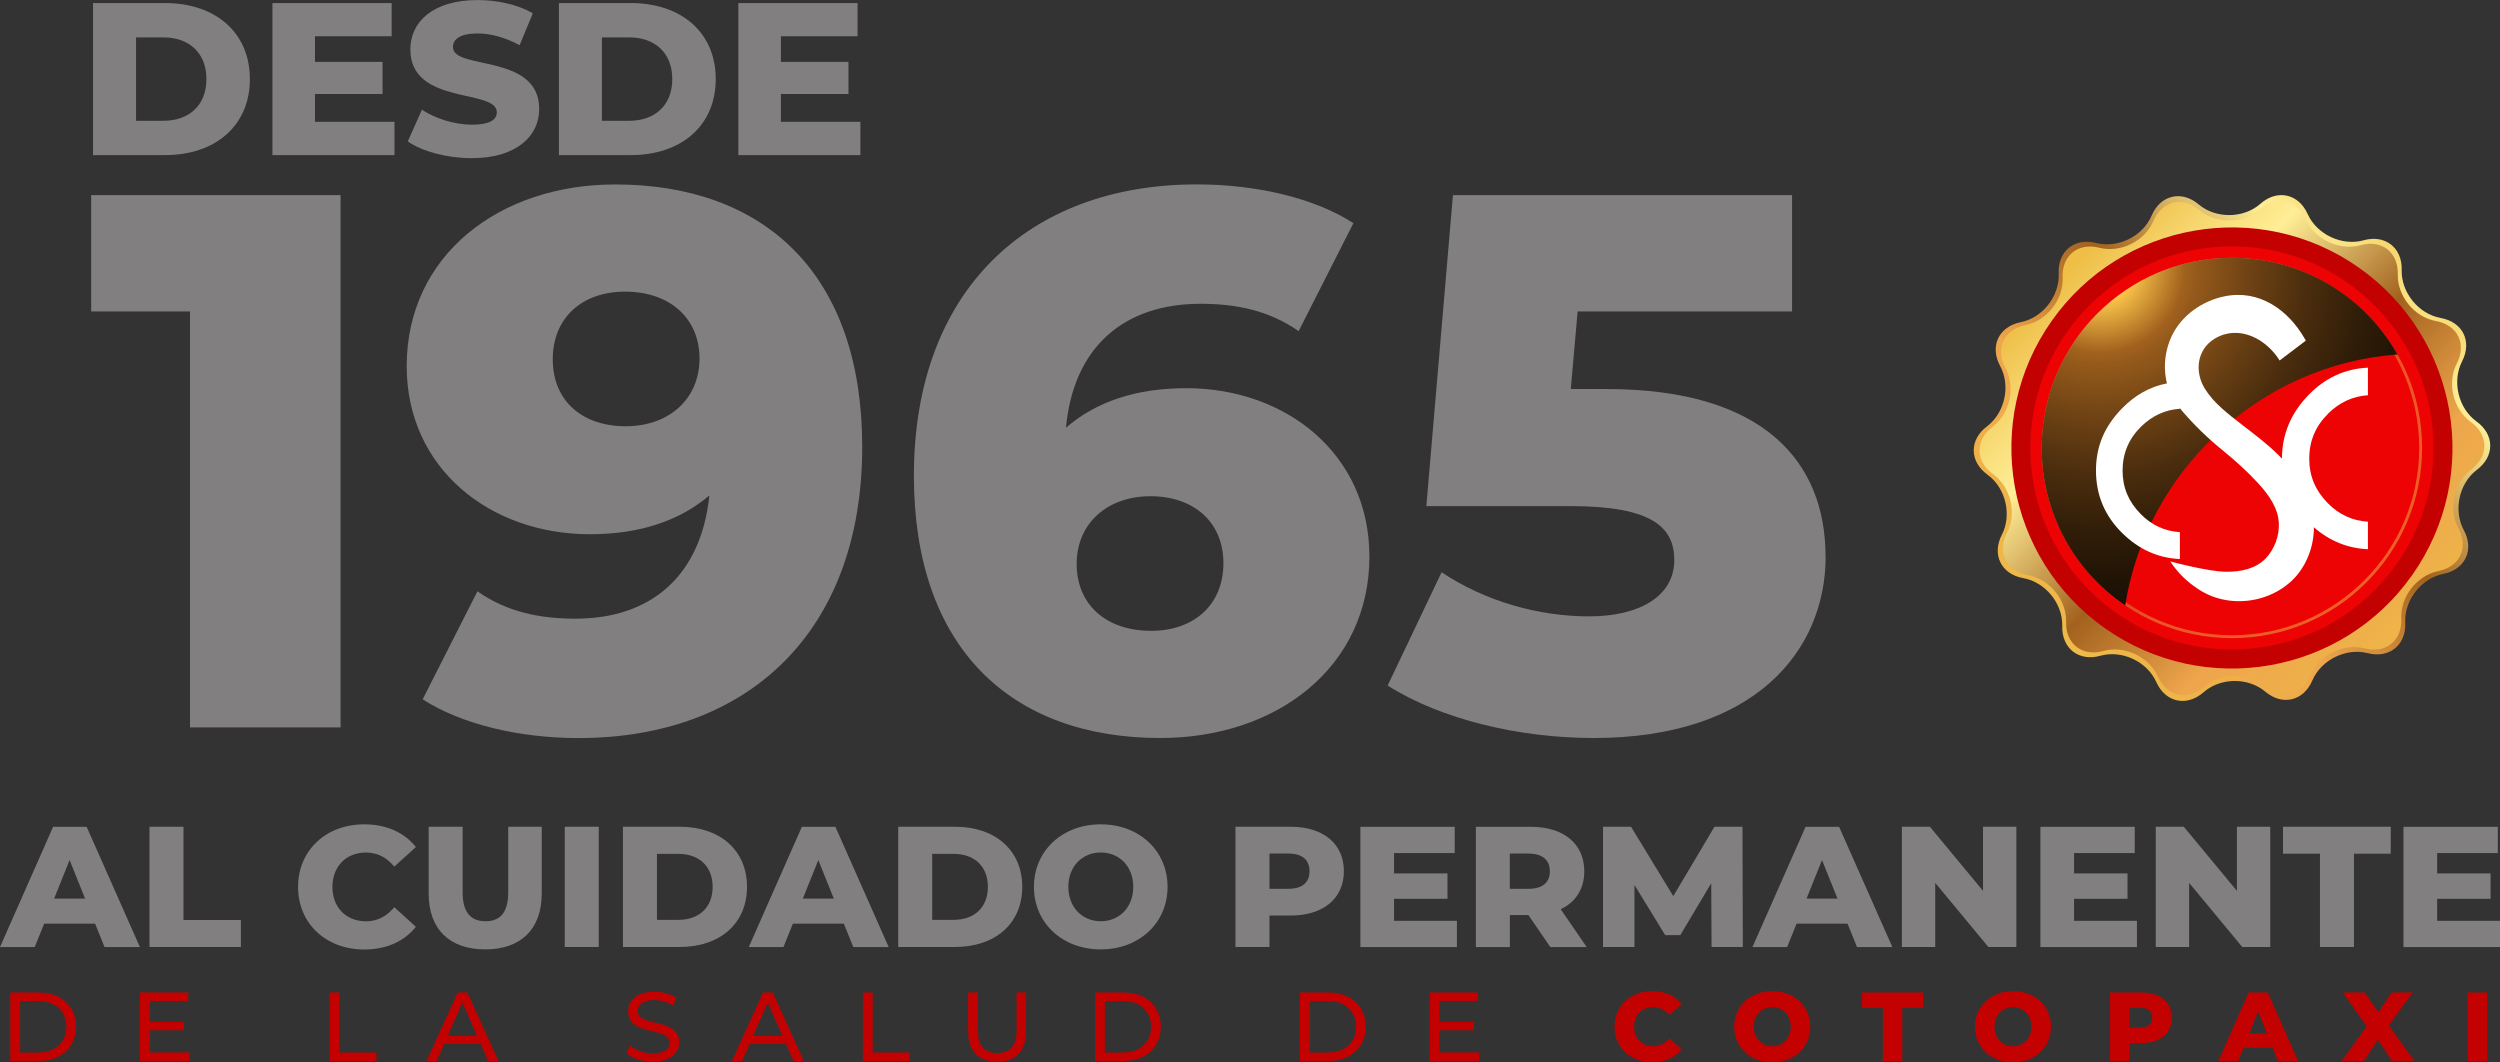 <svg xmlns="http://www.w3.org/2000/svg" xmlns:xlink="http://www.w3.org/1999/xlink" viewBox="0 0 466.93 198.41"><rect x="0" y="0" width="466.93" height="198.41" fill="#333333" stroke="none"/><defs><style> .cls-1 { fill: url(#linear-gradient); } .cls-2 { fill: #ed0303; } .cls-3 { fill: #fff; } .cls-4 { fill: #c30101; } .cls-5 { fill: #817f80; } .cls-6 { fill: url(#linear-gradient-3); opacity: .5; } .cls-6, .cls-7 { mix-blend-mode: screen; } .cls-8 { fill: url(#linear-gradient-2); } .cls-9 { isolation: isolate; } .cls-7 { fill: url(#radial-gradient); } </style><linearGradient id="linear-gradient" x1="458.74" y1="41.8" x2="379.28" y2="121.26" gradientUnits="userSpaceOnUse"><stop offset="0" stop-color="#eebe47"></stop><stop offset=".12" stop-color="#f8db76"></stop><stop offset=".21" stop-color="#ffee96"></stop><stop offset=".45" stop-color="#a2621e"></stop><stop offset=".67" stop-color="#eea54c"></stop><stop offset="1" stop-color="#eebe47"></stop></linearGradient><linearGradient id="linear-gradient-2" x1="384.96" y1="51.77" x2="459.67" y2="126.49" xlink:href="#linear-gradient"></linearGradient><linearGradient id="linear-gradient-3" x1="391.75" y1="58.56" x2="441.98" y2="108.79" xlink:href="#linear-gradient"></linearGradient><radialGradient id="radial-gradient" cx="392.22" cy="50.18" fx="392.22" fy="50.18" r="112.11" gradientUnits="userSpaceOnUse"><stop offset="0" stop-color="#fff1d1"></stop><stop offset=".05" stop-color="#ffc94c"></stop><stop offset=".14" stop-color="#a2621e"></stop><stop offset=".16" stop-color="#955a1b"></stop><stop offset=".25" stop-color="#6e4214"></stop><stop offset=".34" stop-color="#4c2e0e"></stop><stop offset=".44" stop-color="#301d08"></stop><stop offset=".55" stop-color="#1a1004"></stop><stop offset=".66" stop-color="#0b0702"></stop><stop offset=".8" stop-color="#020100"></stop><stop offset="1" stop-color="#000"></stop></radialGradient></defs><g class="cls-9"><g id="Capa_2" data-name="Capa 2"><g id="Capa_1-2" data-name="Capa 1"><g><g><g><path class="cls-1" d="M431.88,127.08c-1.63,3.86-5.59,4.8-8.79,2.1-3.2-2.7-8.39-2.65-11.53,.12-3.14,2.76-7.12,1.9-8.83-1.92-1.71-3.82-6.41-6.03-10.44-4.9-4.03,1.13-7.24-1.38-7.12-5.56,.12-4.18-3.16-8.21-7.28-8.94-4.12-.73-5.92-4.38-4-8.1,1.92-3.72,.71-8.77-2.68-11.22-3.39-2.45-3.44-6.52-.09-9.03,3.34-2.52,4.45-7.59,2.45-11.27-1.99-3.68-.27-7.36,3.84-8.18,4.11-.82,7.3-4.91,7.1-9.09-.2-4.18,2.95-6.75,7.01-5.7,4.05,1.04,8.71-1.26,10.34-5.11,1.63-3.86,5.59-4.8,8.79-2.1,3.2,2.7,8.39,2.65,11.53-.12,3.14-2.77,7.12-1.9,8.83,1.92,1.71,3.82,6.41,6.02,10.44,4.9,4.03-1.13,7.24,1.38,7.12,5.56-.12,4.18,3.16,8.21,7.28,8.95,4.12,.73,5.92,4.38,4,8.1-1.92,3.72-.71,8.77,2.68,11.22,3.4,2.45,3.44,6.52,.09,9.03-3.34,2.52-4.45,7.59-2.45,11.27,1.99,3.68,.27,7.36-3.84,8.18-4.1,.82-7.3,4.91-7.1,9.09,.2,4.18-2.95,6.75-7.01,5.71-4.06-1.04-8.71,1.26-10.34,5.11Z"></path><path class="cls-8" d="M431.53,126.09c-1.6,3.77-5.46,4.69-8.58,2.05-3.13-2.64-8.2-2.59-11.27,.12-3.07,2.7-6.95,1.86-8.63-1.88-1.67-3.73-6.26-5.89-10.2-4.79-3.94,1.1-7.07-1.34-6.96-5.43,.11-4.09-3.09-8.02-7.12-8.74-4.03-.72-5.79-4.28-3.91-7.91,1.88-3.63,.7-8.57-2.62-10.96-3.32-2.39-3.36-6.37-.09-8.83,3.27-2.46,4.35-7.42,2.4-11.01-1.95-3.6-.26-7.19,3.75-7.99,4.01-.8,7.13-4.8,6.94-8.88-.2-4.09,2.88-6.59,6.85-5.57,3.96,1.02,8.51-1.23,10.1-4.99,1.6-3.77,5.46-4.69,8.59-2.05,3.13,2.64,8.2,2.59,11.27-.11,3.07-2.7,6.95-1.86,8.63,1.88,1.67,3.73,6.26,5.89,10.2,4.79,3.94-1.1,7.07,1.34,6.96,5.43-.11,4.09,3.09,8.02,7.12,8.74,4.03,.72,5.79,4.28,3.91,7.91-1.88,3.63-.7,8.57,2.62,10.96,3.32,2.39,3.36,6.37,.09,8.83-3.27,2.46-4.35,7.42-2.4,11.01,1.95,3.6,.26,7.19-3.75,7.99-4.01,.8-7.13,4.8-6.94,8.88,.2,4.09-2.88,6.59-6.84,5.57-3.96-1.02-8.51,1.23-10.11,4.99Z"></path><circle class="cls-4" cx="416.86" cy="83.68" r="41.19" transform="translate(108.45 376.34) rotate(-54.85)"></circle><circle class="cls-2" cx="416.86" cy="83.68" r="37.65" transform="translate(-2.89 15.97) rotate(-2.19)"></circle><path class="cls-6" d="M416.86,48.69c19.29,0,34.98,15.69,34.98,34.98s-15.69,34.98-34.98,34.98-34.98-15.69-34.98-34.98,15.69-34.98,34.98-34.98m0-.54c-19.62,0-35.52,15.9-35.52,35.52s15.9,35.52,35.52,35.52,35.52-15.9,35.52-35.52-15.9-35.52-35.52-35.52h0Z"></path><path class="cls-7" d="M447.79,66.21c-6.1-10.78-17.66-18.06-30.93-18.06-19.62,0-35.52,15.9-35.52,35.52,0,12.23,6.18,23.02,15.59,29.4,3.91-25.09,25.2-45.05,50.85-46.86Z"></path></g><g><path class="cls-3" d="M434.81,77.28c-2.34,2.31-3.51,5.11-3.51,8.38s1.15,5.95,3.44,8.29c2.1,2.15,4.61,3.31,7.52,3.49v5.14c-3.79-.17-7.16-1.54-10.12-4.12-.3-.26-.59-.53-.88-.82-3.36-3.3-5.05-7.29-5.05-11.98h0c0-4.52,1.65-8.48,4.96-11.89,3.12-3.21,6.81-4.91,11.09-5.1v5.15c-2.83,.18-5.31,1.33-7.45,3.44Z"></path><path class="cls-3" d="M426.21,85.67c-.19-.21-.39-.41-.58-.6-2.13-2.15-4.58-3.95-6.96-5.8-2.47-1.92-5.21-3.98-6.87-6.68-1.95-3.16-1.5-7.31,1.83-9.33,4.48-2.72,9.64,.01,12.14,4.07l4.89-3.71c-.08-.14-.16-.29-.24-.43-3.1-5.36-8.49-9.16-14.92-7.85-4.14,.84-8.02,3.52-9.86,7.38-1.2,2.5-1.58,5.37-1.09,8.1,.05,.27,.11,.54,.18,.81,.45,1.69,1.35,3.26,2.42,4.62,.16,.21,.33,.41,.5,.61,2.22,2.58,4.67,4.96,7.3,7.1,2.41,1.96,4.75,4.05,6.85,6.34,1.87,2.04,3.69,4.54,3.82,7.41,.11,2.39-.8,4.85-2.45,6.58-1.89,1.98-4.7,2.51-7.34,2.5-3.28-.01-10.11-1.82-10.49-1.93,1.49,2.23,3.2,3.88,5.46,5.32,1.94,1.24,4.15,1.92,6.4,2.07,3.92,.27,7.95-1.06,10.85-3.8,2.48-2.35,3.91-5.77,4.1-9.16,.01-.27,.02-.54,.02-.81-.03-4.8-2.71-9.34-5.93-12.79Z"></path><path class="cls-3" d="M407.13,71.33v5.02c-2.76,.18-5.18,1.3-7.27,3.36-2.28,2.26-3.42,4.99-3.42,8.18s1.12,5.81,3.36,8.09c2.05,2.1,4.5,3.23,7.34,3.41v5.02c-4.07-.18-7.65-1.79-10.74-4.82-3.29-3.23-4.93-7.13-4.93-11.7s1.61-8.26,4.84-11.59c2.44-2.51,5.24-4.08,8.4-4.69,.78-.15,1.59-.25,2.42-.28Z"></path></g></g><g><g><g><path class="cls-5" d="M63.61,36.44v99.42h-28.12V58.17H17.03v-21.73H63.61Z"></path><path class="cls-5" d="M161.04,83.45c0,34.66-21.45,54.4-52.98,54.4-11.08,0-21.87-2.56-29.12-7.24l10.23-20.17c5.68,3.98,11.93,5.11,18.32,5.11,14.06,0,23.43-7.95,25-23.01-5.54,4.69-12.92,7.24-22.3,7.24-18.75,0-34.23-12.36-34.23-31.39,0-20.74,17.33-33.94,38.92-33.94,27.98,0,46.16,16.76,46.16,49Zm-30.39-16.48c0-7.39-5.4-12.5-13.92-12.5-7.95,0-13.49,4.83-13.49,12.64s5.54,12.5,13.63,12.5,13.78-5.11,13.78-12.64Z"></path><path class="cls-5" d="M255.77,103.9c0,20.74-17.33,33.94-39.06,33.94-27.84,0-46.02-16.76-46.02-49,0-34.65,21.45-54.4,52.83-54.4,11.22,0,22.01,2.56,29.26,7.24l-10.23,20.17c-5.68-3.98-11.93-5.11-18.32-5.11-14.2,0-23.72,7.95-25.14,23.15,5.54-4.83,13.07-7.39,22.44-7.39,18.75,0,34.23,12.36,34.23,31.39Zm-27.27,1.28c0-7.67-5.54-12.5-13.63-12.5s-13.78,5.11-13.78,12.64,5.4,12.5,13.92,12.5c7.95,0,13.49-4.83,13.49-12.64Z"></path><path class="cls-5" d="M340.98,103.9c0,17.75-13.35,33.94-43.32,33.94-13.78,0-28.41-3.41-38.49-9.8l10.08-21.16c8.1,5.4,18.04,8.24,27.55,8.24s15.91-3.83,15.91-10.51c0-6.11-4.12-10.08-19.32-10.08h-26.99l4.97-58.09h63.34v21.73h-40.05l-1.28,14.49h6.68c29.4,0,40.9,13.63,40.9,31.25Z"></path></g><g><path class="cls-5" d="M17.75,172.51H8.25l-1.76,4.37H0l9.92-22.46h6.26l9.95,22.46h-6.61l-1.76-4.37Zm-1.86-4.68l-2.89-7.19-2.89,7.19h5.78Z"></path><path class="cls-5" d="M27.92,154.41h6.35v17.42h10.72v5.04H27.92v-22.46Z"></path><path class="cls-5" d="M55.67,165.64c0-6.83,5.23-11.68,12.35-11.68,4.14,0,7.48,1.51,9.66,4.24l-4.04,3.66c-1.41-1.7-3.14-2.63-5.29-2.63-3.69,0-6.26,2.57-6.26,6.42s2.57,6.42,6.26,6.42c2.15,0,3.88-.93,5.29-2.63l4.04,3.66c-2.18,2.73-5.52,4.24-9.66,4.24-7.12,0-12.35-4.85-12.35-11.68Z"></path><path class="cls-5" d="M80.06,166.86v-12.45h6.35v12.26c0,3.85,1.6,5.39,4.27,5.39s4.24-1.54,4.24-5.39v-12.26h6.26v12.45c0,6.71-3.91,10.46-10.56,10.46s-10.56-3.75-10.56-10.46Z"></path><path class="cls-5" d="M105.48,154.41h6.35v22.46h-6.35v-22.46Z"></path><path class="cls-5" d="M116.35,154.41h10.62c7.44,0,12.55,4.33,12.55,11.23s-5.1,11.23-12.55,11.23h-10.62v-22.46Zm10.36,17.39c3.82,0,6.39-2.28,6.39-6.16s-2.57-6.16-6.39-6.16h-4.01v12.32h4.01Z"></path><path class="cls-5" d="M157.59,172.51h-9.5l-1.76,4.37h-6.48l9.92-22.46h6.26l9.95,22.46h-6.61l-1.77-4.37Zm-1.86-4.68l-2.89-7.19-2.89,7.19h5.78Z"></path><path class="cls-5" d="M167.76,154.41h10.62c7.44,0,12.55,4.33,12.55,11.23s-5.1,11.23-12.55,11.23h-10.62v-22.46Zm10.36,17.39c3.82,0,6.39-2.28,6.39-6.16s-2.57-6.16-6.39-6.16h-4.01v12.32h4.01Z"></path><path class="cls-5" d="M193.11,165.64c0-6.74,5.29-11.68,12.48-11.68s12.48,4.94,12.48,11.68-5.29,11.68-12.48,11.68-12.48-4.94-12.48-11.68Zm18.55,0c0-3.88-2.66-6.42-6.06-6.42s-6.06,2.53-6.06,6.42,2.66,6.42,6.06,6.42,6.06-2.54,6.06-6.42Z"></path><path class="cls-5" d="M251,162.72c0,5.1-3.85,8.28-9.98,8.28h-3.92v5.87h-6.35v-22.46h10.27c6.13,0,9.98,3.18,9.98,8.31Zm-6.42,0c0-2.09-1.32-3.3-3.95-3.3h-3.53v6.58h3.53c2.63,0,3.95-1.22,3.95-3.27Z"></path><path class="cls-5" d="M272.11,171.97v4.91h-18.03v-22.46h17.62v4.91h-11.33v3.79h9.98v4.75h-9.98v4.11h11.75Z"></path><path class="cls-5" d="M285.46,170.91h-3.46v5.97h-6.35v-22.46h10.27c6.13,0,9.98,3.18,9.98,8.31,0,3.31-1.6,5.74-4.4,7.09l4.85,7.06h-6.8l-4.08-5.97Zm.06-11.49h-3.53v6.58h3.53c2.63,0,3.95-1.22,3.95-3.27s-1.32-3.3-3.95-3.3Z"></path><path class="cls-5" d="M319.67,176.88l-.06-11.91-5.78,9.69h-2.82l-5.74-9.37v11.58h-5.87v-22.46h5.23l7.89,12.96,7.7-12.96h5.23l.06,22.46h-5.84Z"></path><path class="cls-5" d="M345.05,172.51h-9.5l-1.76,4.37h-6.48l9.92-22.46h6.26l9.95,22.46h-6.61l-1.76-4.37Zm-1.86-4.68l-2.89-7.19-2.89,7.19h5.78Z"></path><path class="cls-5" d="M376.6,154.41v22.46h-5.23l-9.92-11.97v11.97h-6.23v-22.46h5.23l9.92,11.97v-11.97h6.22Z"></path><path class="cls-5" d="M399.12,171.97v4.91h-18.03v-22.46h17.62v4.91h-11.33v3.79h9.98v4.75h-9.98v4.11h11.75Z"></path><path class="cls-5" d="M424.02,154.41v22.46h-5.23l-9.92-11.97v11.97h-6.23v-22.46h5.23l9.92,11.97v-11.97h6.23Z"></path><path class="cls-5" d="M433.3,159.45h-6.9v-5.04h20.12v5.04h-6.87v17.42h-6.35v-17.42Z"></path><path class="cls-5" d="M466.93,171.97v4.91h-18.03v-22.46h17.62v4.91h-11.33v3.79h9.98v4.75h-9.98v4.11h11.75Z"></path></g><g><path class="cls-4" d="M1.92,185.37H7.31c4.11,0,6.9,2.59,6.9,6.39s-2.79,6.39-6.9,6.39H1.92v-12.79Zm5.28,11.2c3.16,0,5.19-1.94,5.19-4.8s-2.03-4.8-5.19-4.8H3.75v9.61h3.45Z"></path><path class="cls-4" d="M35.42,196.56v1.59h-9.28v-12.79h9.02v1.59h-7.2v3.93h6.41v1.55h-6.41v4.13h7.45Z"></path><path class="cls-4" d="M61.57,185.37h1.83v11.2h6.92v1.59h-8.75v-12.79Z"></path><path class="cls-4" d="M89.76,194.96h-6.79l-1.41,3.2h-1.88l5.79-12.79h1.81l5.81,12.79h-1.92l-1.41-3.2Zm-.64-1.46l-2.76-6.27-2.76,6.27h5.52Z"></path><path class="cls-4" d="M117,196.69l.68-1.42c.95,.86,2.58,1.48,4.22,1.48,2.21,0,3.16-.86,3.16-1.97,0-3.12-7.74-1.15-7.74-5.9,0-1.97,1.53-3.65,4.89-3.65,1.5,0,3.05,.4,4.11,1.13l-.6,1.46c-1.11-.71-2.37-1.04-3.51-1.04-2.17,0-3.1,.91-3.1,2.03,0,3.12,7.74,1.17,7.74,5.86,0,1.96-1.57,3.63-4.95,3.63-1.95,0-3.87-.66-4.9-1.61Z"></path><path class="cls-4" d="M146.8,194.96h-6.79l-1.41,3.2h-1.88l5.79-12.79h1.81l5.81,12.79h-1.92l-1.41-3.2Zm-.64-1.46l-2.76-6.27-2.76,6.27h5.52Z"></path><path class="cls-4" d="M161.16,185.37h1.83v11.2h6.92v1.59h-8.75v-12.79Z"></path><path class="cls-4" d="M180.82,192.64v-7.27h1.83v7.2c0,2.83,1.3,4.11,3.6,4.11s3.62-1.28,3.62-4.11v-7.2h1.77v7.27c0,3.71-2.03,5.66-5.41,5.66s-5.41-1.95-5.41-5.66Z"></path><path class="cls-4" d="M204.52,185.37h5.39c4.11,0,6.9,2.59,6.9,6.39s-2.79,6.39-6.9,6.39h-5.39v-12.79Zm5.28,11.2c3.16,0,5.19-1.94,5.19-4.8s-2.03-4.8-5.19-4.8h-3.45v9.61h3.45Z"></path><path class="cls-4" d="M242.79,185.37h5.39c4.11,0,6.9,2.59,6.9,6.39s-2.79,6.39-6.9,6.39h-5.39v-12.79Zm5.28,11.2c3.16,0,5.19-1.94,5.19-4.8s-2.03-4.8-5.19-4.8h-3.45v9.61h3.45Z"></path><path class="cls-4" d="M276.3,196.56v1.59h-9.28v-12.79h9.02v1.59h-7.2v3.93h6.41v1.55h-6.41v4.13h7.45Z"></path><path class="cls-4" d="M301.55,191.76c0-3.89,2.98-6.65,7.03-6.65,2.36,0,4.26,.86,5.5,2.41l-2.3,2.08c-.8-.97-1.79-1.5-3.01-1.5-2.1,0-3.56,1.46-3.56,3.65s1.46,3.65,3.56,3.65c1.22,0,2.21-.53,3.01-1.5l2.3,2.08c-1.24,1.55-3.14,2.41-5.5,2.41-4.05,0-7.03-2.76-7.03-6.65Z"></path><path class="cls-4" d="M323.9,191.76c0-3.84,3.01-6.65,7.1-6.65s7.11,2.81,7.11,6.65-3.01,6.65-7.11,6.65-7.1-2.81-7.1-6.65Zm10.56,0c0-2.21-1.52-3.65-3.45-3.65s-3.45,1.44-3.45,3.65,1.52,3.65,3.45,3.65,3.45-1.44,3.45-3.65Z"></path><path class="cls-4" d="M351.68,188.24h-3.93v-2.87h11.45v2.87h-3.91v9.92h-3.62v-9.92Z"></path><path class="cls-4" d="M368.86,191.76c0-3.84,3.01-6.65,7.11-6.65s7.1,2.81,7.1,6.65-3.01,6.65-7.1,6.65-7.11-2.81-7.11-6.65Zm10.56,0c0-2.21-1.52-3.65-3.45-3.65s-3.45,1.44-3.45,3.65,1.52,3.65,3.45,3.65,3.45-1.44,3.45-3.65Z"></path><path class="cls-4" d="M405.63,190.1c0,2.9-2.19,4.71-5.68,4.71h-2.23v3.34h-3.62v-12.79h5.85c3.49,0,5.68,1.81,5.68,4.73Zm-3.65,0c0-1.19-.75-1.88-2.25-1.88h-2.01v3.74h2.01c1.5,0,2.25-.69,2.25-1.86Z"></path><path class="cls-4" d="M424.45,195.67h-5.41l-1,2.48h-3.69l5.64-12.79h3.56l5.66,12.79h-3.76l-1-2.48Zm-1.06-2.67l-1.64-4.09-1.64,4.09h3.29Z"></path><path class="cls-4" d="M446.76,198.15l-2.65-3.96-2.61,3.96h-4.13l4.66-6.47-4.46-6.32h4.07l2.56,3.69,2.52-3.69h3.91l-4.46,6.17,4.75,6.61h-4.16Z"></path><path class="cls-4" d="M460.9,185.37h3.62v12.79h-3.62v-12.79Z"></path></g></g><g><path class="cls-5" d="M17.38,.57h13.43c9.41,0,15.86,5.48,15.86,14.2s-6.45,14.2-15.86,14.2h-13.43V.57Zm13.1,21.99c4.83,0,8.07-2.88,8.07-7.79s-3.25-7.79-8.07-7.79h-5.07v15.58h5.07Z"></path><path class="cls-5" d="M73.68,22.76v6.21h-22.8V.57h22.27V6.77h-14.32v4.79h12.62v6h-12.62v5.19h14.85Z"></path><path class="cls-5" d="M76.16,26.41l2.64-5.92c2.52,1.66,6.09,2.8,9.37,2.8s4.62-.93,4.62-2.31c0-4.5-16.15-1.22-16.15-11.76,0-5.07,4.14-9.21,12.58-9.21,3.69,0,7.51,.85,10.3,2.47l-2.47,5.96c-2.72-1.46-5.4-2.19-7.87-2.19-3.37,0-4.58,1.14-4.58,2.56,0,4.34,16.11,1.1,16.11,11.56,0,4.95-4.14,9.17-12.58,9.17-4.67,0-9.29-1.26-11.97-3.12Z"></path><path class="cls-5" d="M104.39,.57h13.43c9.41,0,15.86,5.48,15.86,14.2s-6.45,14.2-15.86,14.2h-13.43V.57Zm13.1,21.99c4.83,0,8.07-2.88,8.07-7.79s-3.25-7.79-8.07-7.79h-5.07v15.58h5.07Z"></path><path class="cls-5" d="M160.7,22.76v6.21h-22.8V.57h22.27V6.77h-14.32v4.79h12.62v6h-12.62v5.19h14.85Z"></path></g></g></g></g></g></g></svg>
